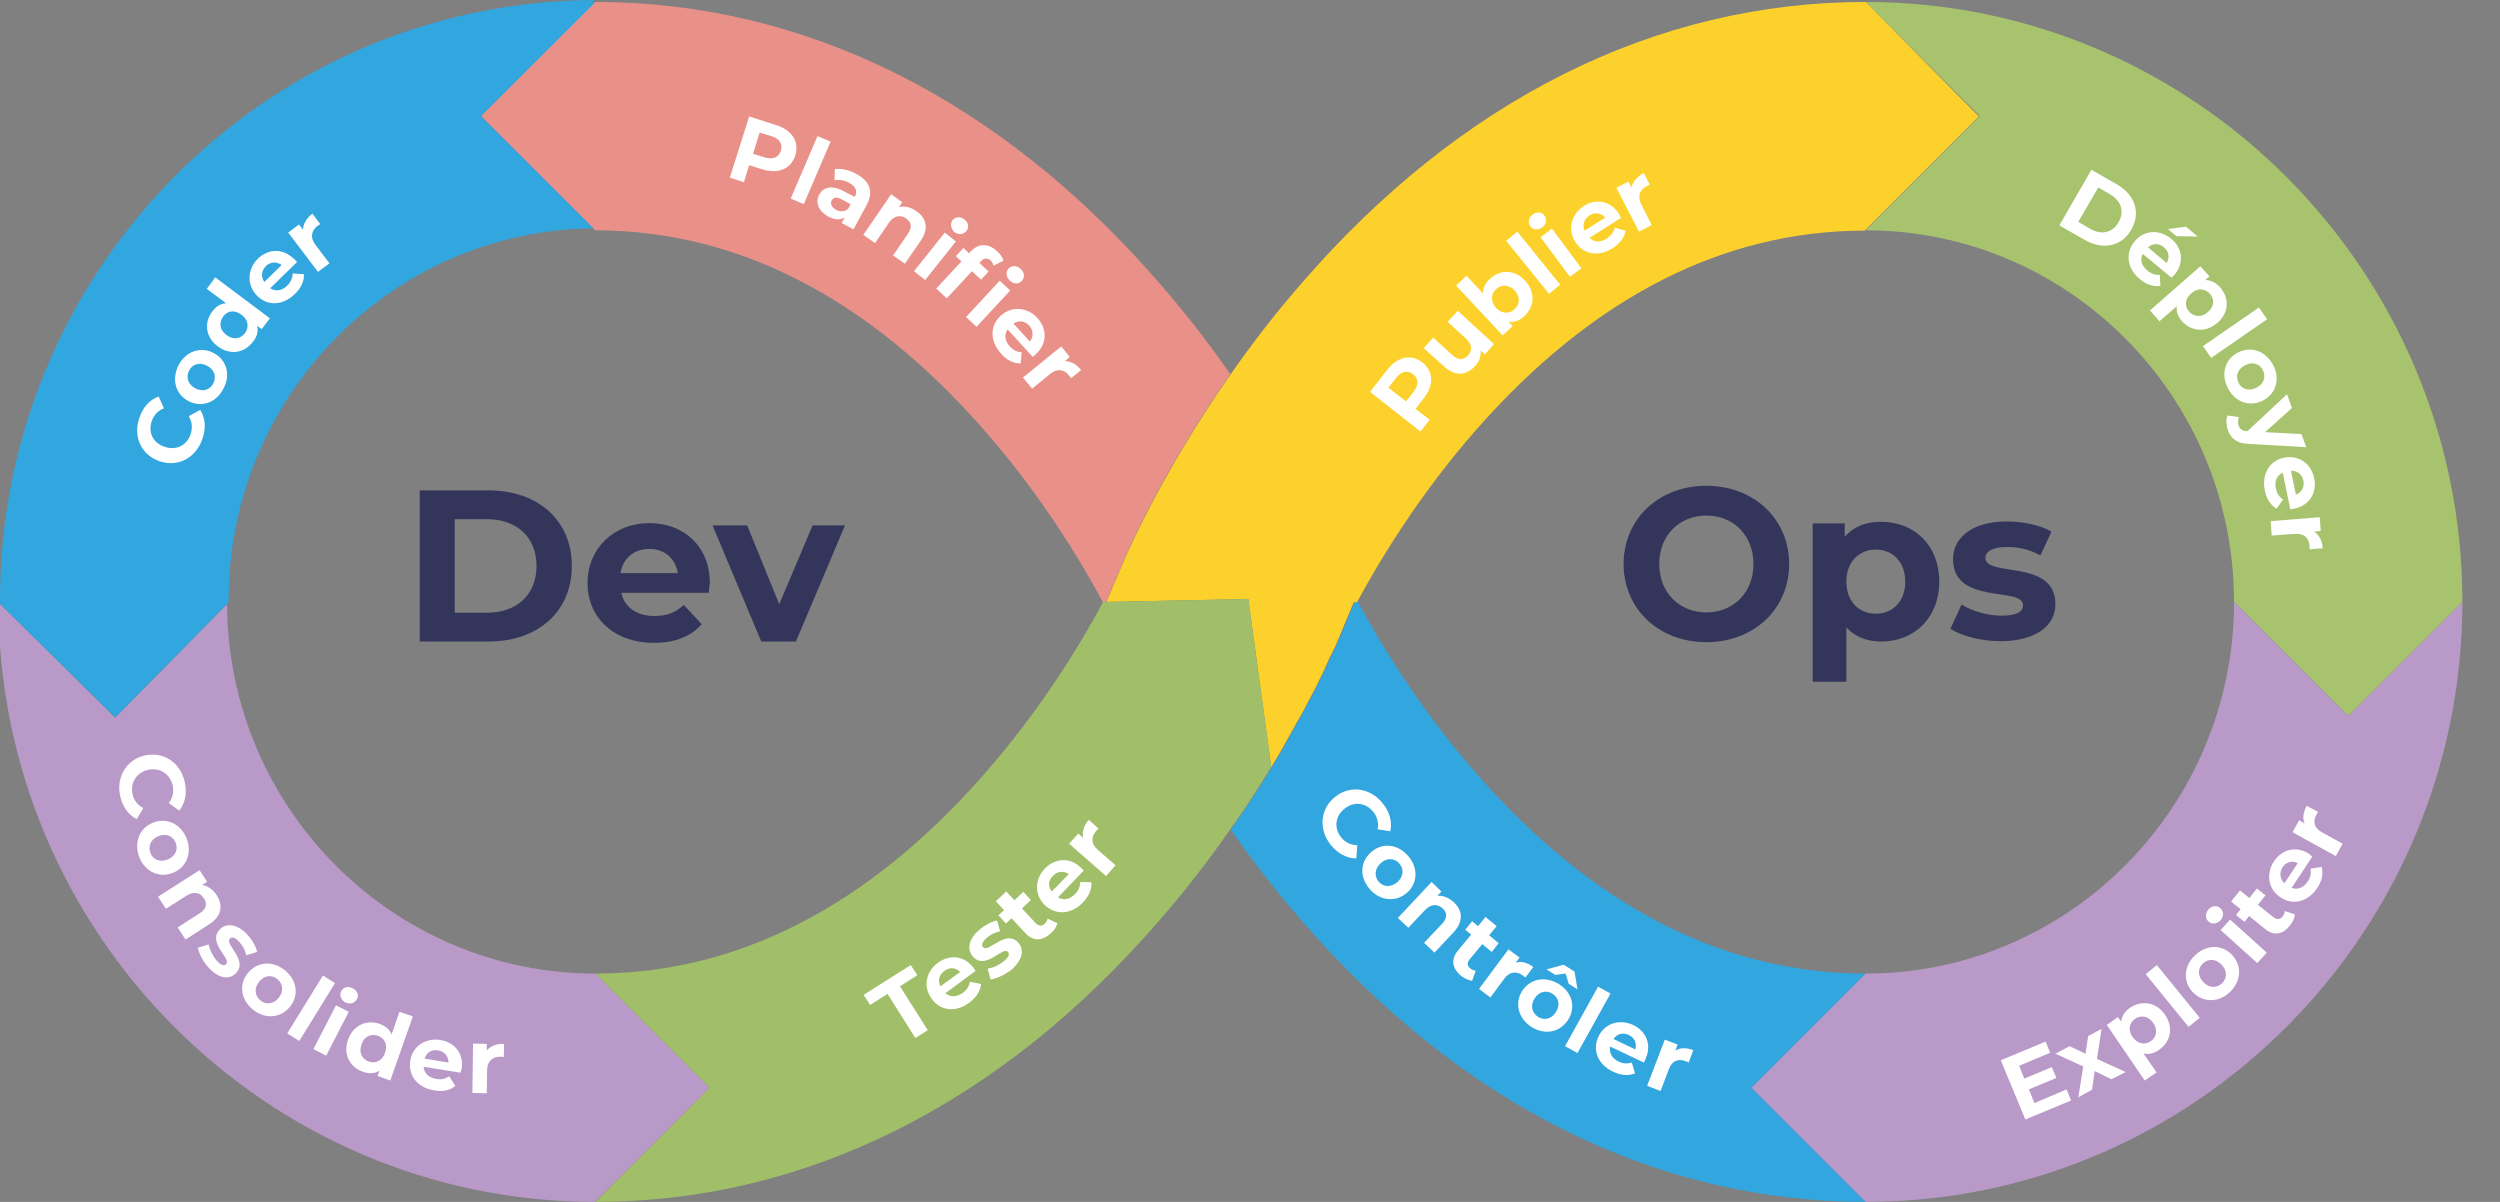 <?xml version="1.0" encoding="UTF-8"?>
<!-- Generator: Adobe Illustrator 28.2.0, SVG Export Plug-In . SVG Version: 6.00 Build 0)  -->
<svg xmlns="http://www.w3.org/2000/svg" xmlns:xlink="http://www.w3.org/1999/xlink" version="1.1" id="Calque_1" x="0px" y="0px" viewBox="0 0 764.2 367.4" style="enable-background:new 0 0 764.2 367.4;" xml:space="preserve">
<rect x="0" y="0" width="764.2" height="367.4" fill="#808080" stroke="none"/>
<style type="text/css">
	.st0{fill:#E99189;}
	.st1{fill:#32A6DF;}
	.st2{fill:#B899C8;}
	.st3{fill:#A8C36D;}
	.st4{fill:#FCD12C;}
	.st5{fill:#A0BF68;}
	.st6{fill:#FFFFFF;}
	.st7{fill:#33365A;}
</style>
<path class="st0" d="M182,0.6L182,0.6l-0.7,0.7L147,35.5l34.3,34.3l0.6,0.6v0c43.4,0,83.3,20.5,118.7,60.8  c17.4,19.8,29.6,39.9,36.5,52.8c0,0,0,0,0,0h1l0,0l0,0l5.8-13.6c0.6-1.3,11.1-26,32.2-56c-6.2-8.9-13.3-18.2-21.4-27.5  C305.9,30.4,246.1,0.6,182,0.6z"></path>
<path class="st1" d="M570.3,367.4l-34.9-34.9l34.9-34.9l0,0c-43.4,0-83.3-20.5-118.7-60.8C434.2,217,422,196.8,415.1,184  c0,0,0,0,0,0h-1l-4,9.6l-1.7,4c0,0,0,0,0,0c0,0.1-0.1,0.1-0.1,0.3c0,0,0,0.1-0.1,0.1c-0.1,0.2-0.2,0.3-0.3,0.6c0,0,0,0.1,0,0.1  c-0.1,0.2-0.2,0.5-0.4,0.8c0,0,0,0.1-0.1,0.1c-0.2,0.4-0.3,0.8-0.6,1.2c0,0,0,0,0,0c-0.2,0.5-0.4,1-0.7,1.5c0,0,0,0,0,0  c-0.3,0.5-0.5,1.1-0.8,1.8c0,0,0,0.1,0,0.1c-0.6,1.3-1.3,2.7-2.1,4.3c0,0,0,0.1,0,0.1c-0.8,1.6-1.7,3.3-2.7,5.2c0,0,0,0.1-0.1,0.1  c-1,1.9-2.1,3.9-3.2,6c0,0,0,0.1-0.1,0.1c-1.2,2.1-2.5,4.4-3.8,6.8c0,0,0,0.1,0,0.1c-0.7,1.2-1.4,2.4-2.1,3.6c0,0.1-0.1,0.1-0.1,0.2  c-1.5,2.6-3.2,5.3-5,8.1c-0.1,0.1-0.2,0.3-0.2,0.4c-0.9,1.4-1.8,2.8-2.8,4.3c-0.1,0.2-0.2,0.4-0.4,0.6c-0.9,1.4-1.9,2.9-2.9,4.4  c-0.1,0.2-0.2,0.3-0.4,0.5c-1,1.5-2.1,3.1-3.2,4.6c6.2,8.9,13.3,18.2,21.4,27.5C446.4,337.6,506.1,367.4,570.3,367.4L570.3,367.4z"></path>
<path class="st2" d="M216.9,332.5L182,297.6v0l0,0c-61.9,0-112.3-50.6-112.6-112.9l-34.2,34.7L0,184.6h0c0-0.2,0-0.4,0-0.6h-0.5  c0,101.1,81.8,183.4,182.4,183.4l0,0v0L216.9,332.5z"></path>
<path class="st1" d="M181.3,1.3l0-1.3C80.8,0.7-0.3,83.2,0,184c0,0.2,0,0.4,0,0.6h0l35.2,34.7l34.2-34.7l0.5-0.5l-0.5,0l-34.2,0.2  l34.2-0.2l0.5,0c-0.4-62.5,49.6-113.7,111.5-114.3L147,35.5L181.3,1.3z"></path>
<path class="st3" d="M752.7,184c0-101.1-81.8-183.4-182.4-183.4v0l34.9,34.9l-34.9,34.9v0c62.1,0,112.6,50.9,112.6,113.6h0l0,0  l34.9,34.9L752.7,184L752.7,184L752.7,184z"></path>
<path class="st4" d="M570.3,0.6L570.3,0.6c-64.2,0-123.9,29.8-172.7,86.3c-8.1,9.3-15.2,18.6-21.4,27.5c-21,30-31.6,54.7-32.2,56  l-5.8,13.6l43.4-0.9l0.1,0.9l6.9,50.5l0,0c0.8-1.3,1.5-2.5,2.2-3.7c0-0.1,0.1-0.1,0.1-0.2c0.7-1.2,1.4-2.4,2.1-3.6c0,0,0-0.1,0-0.1  c1.4-2.4,2.6-4.6,3.8-6.8c0,0,0-0.1,0.1-0.1c1.2-2.1,2.3-4.1,3.2-6c0,0,0-0.1,0.1-0.1c1-1.9,1.9-3.6,2.7-5.2c0,0,0-0.1,0-0.1  c0.8-1.6,1.5-3,2.1-4.3c0,0,0-0.1,0-0.1c0.3-0.6,0.6-1.2,0.8-1.8c0,0,0,0,0,0c0.3-0.5,0.5-1,0.7-1.5c0,0,0,0,0,0  c0.2-0.4,0.4-0.9,0.6-1.2c0,0,0-0.1,0.1-0.1c0.1-0.3,0.3-0.6,0.4-0.8c0,0,0-0.1,0-0.1c0.1-0.2,0.2-0.4,0.3-0.6c0,0,0-0.1,0.1-0.1  c0-0.1,0.1-0.2,0.1-0.3c0,0,0,0,0,0l1.7-4l4-9.6l0,0h1c6.9-12.8,19.1-33,36.5-52.8c35.4-40.3,75.4-60.8,118.7-60.8v0l34.9-34.9  L570.3,0.6z"></path>
<path class="st2" d="M717.8,218.9L682.9,184c0,62.6-50.5,113.6-112.6,113.6v0l0,0l-34.9,34.9l34.9,34.9l0,0v0  c100.6,0,182.4-82.3,182.4-183.4L717.8,218.9z"></path>
<path class="st5" d="M182,367.4l34.9-34.9L182,297.6l0,0c43.4,0,83.3-20.5,118.7-60.8c17.4-19.8,29.6-39.9,36.5-52.8h1l0,0l0,0  l43.4-0.9l0.1,0.9l6.9,50.5l0,0c-0.9,1.4-1.8,2.9-2.7,4.3c-0.1,0.1-0.2,0.3-0.2,0.4c-0.9,1.4-1.8,2.8-2.8,4.3  c-0.1,0.2-0.2,0.4-0.4,0.6c-0.9,1.4-1.9,2.9-2.9,4.4c-0.1,0.2-0.2,0.3-0.4,0.5c-1,1.5-2.1,3.1-3.2,4.6c-6.2,8.9-13.3,18.2-21.4,27.5  C305.9,337.6,246.1,367.4,182,367.4"></path>
<g>
	<path class="st6" d="M44.4,230.9c5.8-1.2,10.9,2.4,12.1,8.3c0.7,3.3,0.1,6.3-1.7,8.6l-3.2-2.3c1.2-1.6,1.6-3.4,1.2-5.3   c-0.8-3.6-3.8-5.6-7.4-4.9c-3.6,0.8-5.6,3.8-4.9,7.4c0.4,1.9,1.5,3.4,3.3,4.3l-2,3.4c-2.6-1.3-4.4-3.9-5.1-7.2   C35.5,237.5,38.7,232.1,44.4,230.9z"></path>
	<path class="st6" d="M46.7,251.5c4.2-1.7,8.5,0.3,10.3,4.7c1.8,4.4,0.1,8.9-4.1,10.6c-4.2,1.7-8.5-0.3-10.3-4.7   C40.9,257.7,42.5,253.2,46.7,251.5z M51.3,262.7c2.4-1,3.2-3.1,2.4-5.1c-0.8-2-2.9-3-5.3-2c-2.4,1-3.2,3.1-2.4,5.2   C46.8,262.8,48.9,263.7,51.3,262.7z"></path>
	<path class="st6" d="M64,282.5l-7.3,4.7l-2.4-3.7l6.7-4.3c2.1-1.3,2.4-2.9,1.4-4.5c-1.1-1.8-3-2.4-5.4-0.9l-6.3,4l-2.4-3.7   l12.7-8.1l2.3,3.5l-1.5,1c1.7,0.3,3.3,1.4,4.4,3.1C68.2,276.6,67.9,280,64,282.5z"></path>
	<path class="st6" d="M60.5,289.7l3.3-1c0.3,1.6,1.2,3.5,2.4,4.9c1.3,1.5,2.3,1.7,2.9,1.1c1.8-1.6-6.1-6.7-1.7-10.8   c2.1-1.9,5.4-1.3,8.3,1.9c1.4,1.5,2.6,3.6,2.9,5.2l-3.3,1c-0.4-1.7-1.2-3-2.1-4c-1.3-1.5-2.3-1.7-2.9-1.1c-1.9,1.7,6,6.8,1.6,10.8   c-2.1,1.9-5.3,1.3-8.3-2.1C62,293.8,60.8,291.4,60.5,289.7z"></path>
	<path class="st6" d="M75.8,297.4c2.9-3.5,7.6-3.8,11.3-0.8s4.4,7.7,1.5,11.2c-2.9,3.5-7.6,3.8-11.3,0.8   C73.6,305.6,72.9,300.9,75.8,297.4z M85.2,305c1.6-2,1.3-4.3-0.4-5.7c-1.7-1.4-4-1.2-5.6,0.8c-1.6,2-1.3,4.3,0.4,5.7   C81.3,307.2,83.6,307,85.2,305z"></path>
	<path class="st6" d="M98.7,298.2l3.7,2.3l-10.9,17.7l-3.7-2.3L98.7,298.2z"></path>
	<path class="st6" d="M102.7,307.3l3.9,2l-6.9,13.4l-3.9-2L102.7,307.3z M104.3,303c0.6-1.2,2.1-1.7,3.5-0.9c1.4,0.7,2,2.1,1.3,3.3   c-0.7,1.3-2.1,1.7-3.6,1C104.2,305.6,103.7,304.2,104.3,303z"></path>
	<path class="st6" d="M126.2,310.7l-6.9,19.6l-3.9-1.4l0.6-1.6c-1.5,0.9-3.2,1-5.1,0.3c-4-1.4-6.1-5.4-4.5-9.8   c1.6-4.5,5.7-6.2,9.7-4.8c1.7,0.6,3,1.7,3.6,3.2l2.4-6.9L126.2,310.7z M117.7,321.8c0.9-2.5-0.2-4.5-2.2-5.2   c-2.1-0.7-4.2,0.2-5,2.7c-0.9,2.5,0.2,4.5,2.3,5.2C114.7,325.2,116.9,324.3,117.7,321.8z"></path>
	<path class="st6" d="M140.8,327.9l-11.3-1.8c0.1,1.9,1.5,3.3,3.8,3.7c1.6,0.3,2.8,0,4-0.8l1.9,2.9c-1.6,1.4-3.8,1.9-6.5,1.4   c-5.1-0.8-8-4.6-7.3-9c0.7-4.5,4.6-7.1,9.2-6.4c4.4,0.7,7.3,4.2,6.5,9C141,327.1,140.8,327.5,140.8,327.9z M129.8,323.6l7.3,1.2   c0-1.9-1.2-3.4-3.2-3.7C132,320.7,130.4,321.7,129.8,323.6z"></path>
	<path class="st6" d="M154.1,319.1l-0.1,4c-0.4,0-0.6-0.1-1-0.1c-2.4,0-4,1.3-4.1,4.1l-0.1,7.1l-4.4-0.1l0.2-15.1l4.2,0.1l0,2   C149.9,319.8,151.7,319,154.1,319.1z"></path>
</g>
<g>
	<path class="st6" d="M271.3,303.8l-5.3,3.4l-2-3.1l14.4-9.1l2,3.1l-5.3,3.4l8.5,13.4l-3.8,2.4L271.3,303.8z"></path>
	<path class="st6" d="M298.2,296.8l-9.2,6.8c1.5,1.3,3.4,1.2,5.3-0.1c1.3-0.9,1.9-2,2.2-3.4l3.4,0.7c-0.2,2.1-1.4,4-3.6,5.7   c-4.2,3.1-8.9,2.5-11.5-1.2c-2.7-3.6-1.8-8.3,1.9-11c3.6-2.6,8.1-2.3,11,1.7C297.8,296.1,298,296.5,298.2,296.8z M287.5,301.5   l6-4.4c-1.4-1.4-3.3-1.5-4.8-0.3C287,298,286.6,299.8,287.5,301.5z"></path>
	<path class="st6" d="M302.8,299.4l-0.9-3.3c1.6-0.2,3.5-1.1,5-2.3c1.5-1.3,1.8-2.2,1.2-2.8c-1.6-1.9-6.9,5.9-10.8,1.3   c-1.8-2.2-1.2-5.4,2.2-8.2c1.6-1.3,3.7-2.5,5.3-2.7l0.9,3.3c-1.7,0.3-3,1.1-4,1.9c-1.5,1.3-1.8,2.3-1.2,2.9c1.7,2,7-5.8,10.9-1.2   c1.8,2.1,1.1,5.3-2.4,8.3C306.9,298.1,304.5,299.2,302.8,299.4z"></path>
	<path class="st6" d="M323.2,282.2c-0.2,1.1-1,2.2-2,3.1c-2.6,2.4-5.4,2.5-7.8-0.1l-4.2-4.5l-1.7,1.6l-2.3-2.5l1.7-1.6l-2.5-2.7   l3.2-3l2.5,2.7l2.7-2.6l2.3,2.5l-2.7,2.6l4.2,4.5c0.9,0.9,1.9,1,2.7,0.2c0.5-0.4,0.8-1,0.9-1.6L323.2,282.2z"></path>
	<path class="st6" d="M331.3,266.1l-7.9,8.2c1.6,1,3.6,0.7,5.2-1c1.1-1.1,1.6-2.3,1.6-3.7l3.4,0.1c0.2,2.1-0.7,4.2-2.6,6.2   c-3.6,3.7-8.3,3.9-11.6,0.8c-3.2-3.1-3.2-7.9,0-11.2c3.1-3.2,7.6-3.6,11.1-0.2C330.7,265.4,331,265.8,331.3,266.1z M321.5,272.5   l5.2-5.3c-1.6-1.1-3.5-0.9-4.8,0.5C320.4,269.1,320.3,270.9,321.5,272.5z"></path>
	<path class="st6" d="M332.8,250.6l3,2.7c-0.3,0.3-0.5,0.4-0.7,0.7c-1.6,1.8-1.7,3.9,0.5,5.8l5.4,4.7l-2.9,3.3l-11.3-9.9l2.8-3.1   l1.5,1.3C330.7,254.2,331.3,252.4,332.8,250.6z"></path>
</g>
<g>
	<path class="st6" d="M243.1,47.5c-1.3,4.2-5.3,5.8-10.3,4.2l-3.8-1.2l-1.6,5.2l-4.3-1.4l5.9-18.7l8.1,2.6   C242.1,39.7,244.4,43.3,243.1,47.5z M238.7,46.1c0.6-2.1-0.3-3.7-3-4.5l-3.5-1.1l-2,6.5l3.5,1.1C236.3,48.9,238,48.1,238.7,46.1z"></path>
	<path class="st6" d="M249.9,41.6l4,1.7l-8.2,19.1l-4-1.7L249.9,41.6z"></path>
	<path class="st6" d="M265,62.5l-4.1,7.6l-3.6-1.9l0.9-1.7c-1.4,0.8-3.1,0.7-5-0.3c-3.1-1.7-4-4.4-2.8-6.7c1.3-2.3,3.8-3.1,7.8-0.9   l3.1,1.6c0.9-1.7,0.4-3.1-1.7-4.3c-1.4-0.8-3.1-1.1-4.5-0.8l0.1-3.4c2-0.3,4.5,0.3,6.6,1.5C265.8,55.3,267.1,58.5,265,62.5z    M259.3,63.8l0.7-1.4l-2.6-1.4c-1.8-1-2.7-0.6-3.2,0.3c-0.5,1,0,2,1.3,2.8C256.8,64.8,258.2,64.8,259.3,63.8z"></path>
	<path class="st6" d="M281.5,73.5l-4.9,7.1l-3.6-2.5l4.5-6.6c1.4-2,1.1-3.6-0.5-4.7c-1.7-1.2-3.7-1-5.3,1.3l-4.2,6.2l-3.6-2.5   l8.5-12.4l3.4,2.4l-1,1.5c1.7-0.4,3.6,0,5.2,1.2C283,66.4,284.1,69.7,281.5,73.5z"></path>
	<path class="st6" d="M288.8,71.1l3.4,2.7l-9.4,11.8l-3.4-2.7L288.8,71.1z M291.2,67.3c0.9-1.1,2.4-1.2,3.6-0.2   c1.3,1,1.5,2.5,0.6,3.5c-0.9,1.1-2.4,1.3-3.7,0.3C290.6,69.8,290.4,68.3,291.2,67.3z"></path>
	<path class="st6" d="M299.8,79.9l-0.4,0.5l2.8,2.6l-2.3,2.5l-2.8-2.6l-7.7,8.3l-3.2-3l7.7-8.3l-1.7-1.6l2.3-2.5l1.7,1.6l0.5-0.5   c2.3-2.5,5.3-2.7,8.1-0.1c0.9,0.8,1.7,1.9,1.9,2.9l-3,1.5c-0.1-0.6-0.4-1.1-0.9-1.6C301.8,78.8,300.8,78.8,299.8,79.9z M305.6,85.8   l3.2,3l-10.3,11.1l-3.2-3L305.6,85.8z M308.3,82.1c0.9-1,2.5-1,3.7,0.1c1.2,1.1,1.3,2.6,0.4,3.6c-1,1.1-2.5,1.1-3.7,0   C307.5,84.6,307.4,83.1,308.3,82.1z"></path>
	<path class="st6" d="M315.7,109.1l-7.7-8.4c-1.1,1.6-0.9,3.5,0.7,5.2c1.1,1.2,2.2,1.7,3.6,1.8l-0.3,3.4c-2.1,0-4.2-0.9-6-3   c-3.5-3.9-3.4-8.6-0.1-11.6c3.3-3,8.1-2.7,11.2,0.7c3,3.3,3.1,7.8-0.5,11.1C316.3,108.6,315.9,108.9,315.7,109.1z M309.8,98.9   l5,5.5c1.2-1.5,1.1-3.4-0.2-4.9C313.3,98.1,311.4,97.8,309.8,98.9z"></path>
	<path class="st6" d="M330.5,113.1l-3.1,2.5c-0.2-0.3-0.4-0.5-0.6-0.8c-1.5-1.9-3.6-2.3-5.8-0.5l-5.5,4.5l-2.8-3.4l11.7-9.5l2.6,3.2   l-1.5,1.3C327.3,110.4,329,111.3,330.5,113.1z"></path>
</g>
<g>
	<path class="st6" d="M48.8,141c-5.6-1.9-8.2-7.5-6.2-13.3c1.1-3.2,3.1-5.5,5.9-6.5l1.6,3.6c-1.9,0.8-3.1,2.1-3.7,3.9   c-1.2,3.5,0.4,6.8,4,7.9c3.5,1.2,6.8-0.5,7.9-4c0.6-1.9,0.4-3.7-0.6-5.4l3.5-1.9c1.6,2.5,1.8,5.6,0.7,8.8   C59.9,140,54.4,142.9,48.8,141z"></path>
	<path class="st6" d="M57.6,122.6c-4-2.1-5.2-6.7-3-11c2.2-4.2,6.7-5.8,10.7-3.7c4,2.1,5.3,6.7,3,10.9   C66.1,123.1,61.6,124.7,57.6,122.6z M63.3,111.8c-2.3-1.2-4.5-0.5-5.5,1.5c-1,1.9-0.4,4.2,1.9,5.4c2.3,1.2,4.5,0.5,5.5-1.5   C66.2,115.2,65.6,113,63.3,111.8z"></path>
	<path class="st6" d="M65.8,84.8l16.7,12.5l-2.5,3.3l-1.4-1c0.4,1.7,0,3.3-1.3,4.9c-2.6,3.4-6.9,4.2-10.7,1.4   c-3.8-2.8-4.3-7.3-1.7-10.7c1.1-1.5,2.5-2.4,4.2-2.5l-5.9-4.4L65.8,84.8z M73.8,96.2c-2.1-1.6-4.4-1.2-5.6,0.6   c-1.3,1.8-1.1,4,1,5.6c2.1,1.6,4.4,1.2,5.7-0.6C76.2,100,75.9,97.7,73.8,96.2z"></path>
	<path class="st6" d="M90.8,80.1l-8.2,8c1.6,1.1,3.6,0.8,5.2-0.8c1.1-1.1,1.6-2.3,1.7-3.7l3.4,0.2c0.1,2.1-0.8,4.2-2.8,6.1   c-3.7,3.6-8.5,3.7-11.6,0.4c-3.1-3.2-2.9-8,0.3-11.2c3.2-3.1,7.7-3.3,11.1,0.1C90.3,79.4,90.6,79.8,90.8,80.1z M80.8,86.2l5.3-5.2   c-1.6-1.1-3.4-1-4.8,0.3C79.9,82.8,79.7,84.6,80.8,86.2z"></path>
	<path class="st6" d="M95.5,65.3l2.4,3.2c-0.3,0.2-0.5,0.3-0.8,0.5c-1.9,1.5-2.4,3.5-0.7,5.8l4.3,5.7l-3.5,2.6l-9.1-12l3.3-2.5   l1.2,1.6C92.7,68.4,93.7,66.7,95.5,65.3z"></path>
</g>
<g>
	<path class="st6" d="M639.3,51.9l7.7,4.4c5.6,3.2,7.5,8.7,4.5,13.9c-3,5.2-8.7,6.3-14.3,3.1l-7.7-4.4L639.3,51.9z M639,70   c3.4,1.9,6.8,1.2,8.6-2.1c1.9-3.3,0.8-6.5-2.6-8.5l-3.6-2.1l-6.1,10.5L639,70z"></path>
	<path class="st6" d="M663.8,84.9l-8.8-7.3c-0.9,1.7-0.4,3.6,1.4,5.1c1.2,1,2.4,1.4,3.8,1.3l0.2,3.4c-2.1,0.3-4.3-0.4-6.3-2.1   c-4-3.3-4.5-8-1.6-11.5c2.9-3.5,7.6-3.8,11.2-0.8c3.4,2.8,4.1,7.3,1,11C664.4,84.3,664,84.6,663.8,84.9z M656.6,75.6l5.7,4.8   c1-1.7,0.7-3.5-0.8-4.8C659.9,74.3,658.1,74.3,656.6,75.6z M665.3,72.2l-2.6-2.2l5.5-0.7l3.6,3L665.3,72.2z"></path>
	<path class="st6" d="M677.8,98.7c-3.6,3.1-8,2.6-10.8-0.5c-1.2-1.4-1.8-3-1.6-4.6l-5.3,4.6l-2.9-3.3l15.4-13.5l2.8,3.1l-1.3,1.1   c1.7,0,3.3,0.8,4.6,2.3C681.5,91.2,681.4,95.6,677.8,98.7z M674.9,95.4c2-1.7,2.1-4,0.6-5.6c-1.4-1.6-3.7-1.9-5.7-0.1   c-2,1.7-2.1,4-0.6,5.6C670.7,96.9,673,97.1,674.9,95.4z"></path>
	<path class="st6" d="M690.5,94l2.5,3.6l-17.1,11.8l-2.5-3.6L690.5,94z"></path>
	<path class="st6" d="M684,107.8c4-2.1,8.5-0.6,10.8,3.7c2.3,4.2,1,8.8-3,10.9c-4,2.1-8.5,0.6-10.7-3.6   C678.8,114.6,680,109.9,684,107.8z M689.8,118.5c2.3-1.2,2.9-3.4,1.9-5.4c-1-1.9-3.2-2.7-5.5-1.4c-2.3,1.2-2.9,3.4-1.9,5.4   C685.3,119,687.4,119.7,689.8,118.5z"></path>
	<path class="st6" d="M705,136.7l-17.4-1c-3.9-0.1-5.7-1.7-6.6-4.3c-0.5-1.5-0.6-3.2-0.1-4.4l3.5,0.5c-0.3,0.8-0.4,1.8-0.1,2.6   c0.4,1.1,1.1,1.6,2.6,1.7l0.1,0l12.1-11.3l1.5,4.2l-8.2,7.4l11.1,0.6L705,136.7z"></path>
	<path class="st6" d="M700.1,155.7l-2.3-11.2c-1.8,0.8-2.6,2.6-2.1,4.8c0.3,1.6,1,2.6,2.2,3.4l-2,2.8c-1.8-1.1-3.1-2.9-3.6-5.6   c-1-5.1,1.5-9.1,5.9-10c4.4-0.9,8.3,1.8,9.2,6.3c0.9,4.3-1.3,8.3-6.1,9.3C700.9,155.6,700.4,155.6,700.1,155.7z M700.3,143.9   l1.5,7.3c1.8-0.7,2.7-2.3,2.3-4.3C703.7,145,702.2,143.8,700.3,143.9z"></path>
	<path class="st6" d="M710,167.6l-4,0.3c0-0.4,0-0.6,0-1c-0.2-2.4-1.6-3.9-4.5-3.7l-7.1,0.5l-0.3-4.4l15-1.2l0.3,4.2l-2,0.2   C708.9,163.5,709.8,165.2,710,167.6z"></path>
</g>
<g>
	<path class="st6" d="M434.8,110.8c3.4,2.7,3.6,7,0.3,11.1l-2.4,3.1l4.3,3.3l-2.8,3.6l-15.4-12.1l5.2-6.7   C427.2,109,431.3,108.1,434.8,110.8z M432,114.4c-1.7-1.3-3.6-1-5.3,1.2l-2.3,2.9l5.4,4.2l2.3-2.9   C433.8,117.6,433.6,115.7,432,114.4z"></path>
	<path class="st6" d="M445.6,95l11.1,10.2l-2.8,3.1l-1.3-1.2c0.2,1.7-0.4,3.5-1.7,4.8c-2.6,2.8-5.9,3.3-9.4,0.2l-6.3-5.7l2.9-3.2   l5.8,5.3c1.9,1.7,3.4,1.6,4.8,0.2c1.4-1.5,1.4-3.4-0.7-5.3l-5.5-5L445.6,95z"></path>
	<path class="st6" d="M466.2,85.8c3.2,3.5,2.9,7.9-0.2,10.8c-1.5,1.4-3.1,2-4.8,1.8l1.2,1.3l-3.1,2.8l-14.2-15.2l3.2-3l5,5.4   c0-1.7,0.7-3.1,2.1-4.4C458.6,82.3,463,82.3,466.2,85.8z M463,88.8c-1.8-1.9-4.1-1.9-5.7-0.4c-1.6,1.5-1.7,3.8,0,5.7   c1.8,1.9,4.1,1.9,5.7,0.4C464.6,93,464.8,90.7,463,88.8z"></path>
	<path class="st6" d="M460.4,73.6l3.4-2.8L476.9,87l-3.4,2.8L460.4,73.6z"></path>
	<path class="st6" d="M467.8,69.2c-0.8-1.1-0.6-2.6,0.7-3.6c1.3-1,2.8-0.8,3.6,0.3c0.9,1.2,0.6,2.7-0.7,3.6   C470.1,70.5,468.6,70.3,467.8,69.2z M470.9,72.5l3.5-2.6l9,12.1l-3.5,2.6L470.9,72.5z"></path>
	<path class="st6" d="M495.5,66.6l-9.6,6.1c1.4,1.4,3.3,1.5,5.3,0.2c1.3-0.9,2.1-1.9,2.4-3.3l3.3,0.9c-0.3,2.1-1.7,3.9-4,5.4   c-4.4,2.8-9,1.8-11.4-2c-2.4-3.8-1.2-8.4,2.6-10.9c3.7-2.4,8.2-1.7,10.8,2.4C495.1,65.8,495.3,66.2,495.5,66.6z M484.4,70.5l6.3-4   c-1.3-1.4-3.1-1.7-4.8-0.7C484.2,67,483.6,68.7,484.4,70.5z"></path>
	<path class="st6" d="M502.5,52.9l1.8,3.6c-0.3,0.1-0.6,0.2-0.9,0.4c-2.1,1.1-3,3-1.7,5.6l3.2,6.3l-3.9,2l-6.9-13.4l3.7-1.9l0.9,1.8   C499.2,55.4,500.5,53.9,502.5,52.9z"></path>
</g>
<g>
	<path class="st6" d="M631.7,333l1.4,3.4l-14,5.8l-7.5-18.1l13.7-5.7l1.4,3.4l-9.5,4l1.6,3.9l8.4-3.5l1.4,3.3l-8.4,3.5l1.7,4.2   L631.7,333z"></path>
	<path class="st6" d="M645.4,329.9l-5.1-2.5l-0.8,5.7l-4.2,2.3l1.5-9.4l-8.5-3.9l4.3-2.3l4.9,2.3l0.8-5.4l4.1-2.2l-1.4,9.2l8.8,4   L645.4,329.9z"></path>
	<path class="st6" d="M661.8,310.2c2.7,3.9,1.7,8.3-1.8,10.7c-1.5,1.1-3.2,1.5-4.8,1.1l4,5.8l-3.6,2.5L644,313.3l3.4-2.4l1,1.4   c0.2-1.7,1.1-3.2,2.8-4.3C654.7,305.7,659.2,306.3,661.8,310.2z M658.2,312.7c-1.5-2.1-3.7-2.5-5.5-1.3c-1.8,1.2-2.3,3.5-0.8,5.6   c1.5,2.1,3.7,2.5,5.5,1.3C659.2,317.1,659.7,314.9,658.2,312.7z"></path>
	<path class="st6" d="M655.9,297.8l3.4-2.8l13.1,16.1l-3.4,2.8L655.9,297.8z"></path>
	<path class="st6" d="M670.3,303.3c-3.1-3.3-2.8-8,0.7-11.3s8.2-3.4,11.3-0.1c3.1,3.3,2.8,8-0.6,11.3S673.5,306.6,670.3,303.3z    M679.1,294.9c-1.8-1.9-4.1-1.9-5.7-0.4c-1.6,1.5-1.7,3.8,0.1,5.7c1.8,1.9,4.1,1.9,5.7,0.4C680.8,299.1,680.9,296.8,679.1,294.9z"></path>
	<path class="st6" d="M675.1,281.7c-1-0.9-1.1-2.4,0-3.7c1.1-1.2,2.6-1.3,3.6-0.4c1.1,1,1.1,2.5,0.1,3.7   C677.6,282.5,676.1,282.6,675.1,281.7z M678.8,284.3l2.9-3.2l11.2,10.1l-2.9,3.2L678.8,284.3z"></path>
	<path class="st6" d="M701.5,279.5c-0.1,1.1-0.6,2.3-1.5,3.4c-2.2,2.8-4.9,3.3-7.7,1l-4.8-3.9l-1.4,1.8l-2.6-2.1l1.4-1.8l-2.9-2.3   l2.7-3.4l2.9,2.3l2.3-2.9l2.6,2.1l-2.3,2.9l4.8,3.8c1,0.8,2,0.7,2.7-0.2c0.4-0.5,0.7-1.1,0.7-1.7L701.5,279.5z"></path>
	<path class="st6" d="M706.8,261.9l-6.3,9.5c1.8,0.7,3.6,0,4.9-1.9c0.9-1.3,1.1-2.5,0.9-4l3.4-0.5c0.5,2.1,0.1,4.3-1.4,6.5   c-2.9,4.3-7.5,5.3-11.2,2.8c-3.8-2.5-4.5-7.2-2-11c2.5-3.7,6.8-4.9,10.9-2.2C706.2,261.3,706.5,261.6,706.8,261.9z M698.3,270   l4.1-6.2c-1.8-0.8-3.6-0.3-4.7,1.3C696.7,266.8,696.9,268.7,698.3,270z"></path>
	<path class="st6" d="M705.1,246.3l3.5,1.9c-0.2,0.3-0.4,0.5-0.5,0.8c-1.2,2.1-0.8,4.1,1.8,5.5l6.2,3.4l-2.1,3.8l-13.2-7.3l2-3.7   l1.7,1C703.8,250.3,704,248.3,705.1,246.3z"></path>
</g>
<g>
	<path class="st6" d="M408.1,243.6c4.6-3.7,10.8-2.8,14.6,2c2.1,2.6,2.9,5.6,2.3,8.5l-3.9-0.6c0.4-2-0.1-3.8-1.3-5.3   c-2.3-2.9-5.9-3.3-8.8-1c-2.9,2.3-3.3,6-1,8.8c1.2,1.5,2.9,2.3,4.9,2.4l-0.3,4c-2.9,0-5.7-1.5-7.8-4.1   C403,253.5,403.5,247.3,408.1,243.6z"></path>
	<path class="st6" d="M419,260.6c3.3-3.1,8.1-2.7,11.3,0.9c3.2,3.5,3.2,8.3-0.1,11.3s-8.1,2.7-11.3-0.8   C415.6,268.4,415.6,263.7,419,260.6z M427.2,269.6c1.9-1.8,2-4,0.5-5.7c-1.5-1.6-3.8-1.8-5.7,0c-1.9,1.8-1.9,4.1-0.5,5.7   C423,271.2,425.2,271.3,427.2,269.6z"></path>
	<path class="st6" d="M444.4,284.9l-5.9,6.3l-3.2-3l5.5-5.8c1.7-1.8,1.6-3.4,0.2-4.7c-1.5-1.4-3.5-1.5-5.4,0.5l-5.1,5.4l-3.2-3   l10.3-11l3,2.9l-1.2,1.3c1.7-0.1,3.5,0.6,5,2C447,278.2,447.5,281.5,444.4,284.9z"></path>
	<path class="st6" d="M450,299.8c-1.1-0.1-2.3-0.7-3.4-1.5c-2.7-2.3-3.2-5-0.9-7.8l4-4.8l-1.8-1.5l2.1-2.6l1.8,1.5l2.3-2.8l3.4,2.8   l-2.3,2.8l2.9,2.4L456,291l-2.9-2.4l-3.9,4.7c-0.8,1-0.7,2,0.2,2.7c0.5,0.4,1.1,0.7,1.7,0.7L450,299.8z"></path>
	<path class="st6" d="M468.7,295.6l-2.4,3.2c-0.3-0.2-0.5-0.4-0.8-0.6c-1.9-1.4-4-1.3-5.7,1l-4.2,5.7l-3.5-2.6l9-12.1l3.4,2.5   l-1.2,1.6C464.9,293.7,466.8,294.2,468.7,295.6z"></path>
	<path class="st6" d="M479.3,311.8c-2.5,3.8-7.1,4.7-11.2,2.1c-4-2.6-5.2-7.2-2.8-11c2.5-3.8,7.1-4.6,11.2-2.1   C480.6,303.4,481.8,307.9,479.3,311.8z M475.6,309.4c1.4-2.2,0.9-4.4-1-5.6c-1.8-1.2-4.1-0.8-5.5,1.4c-1.4,2.2-0.8,4.4,1,5.6   C471.9,312,474.2,311.6,475.6,309.4z M475.4,298l-2.7-1.7l5.3-1.4l3.3,2.1l0.9,5.4l-2.7-1.7l-0.9-3.1L475.4,298z"></path>
	<path class="st6" d="M488.5,301.6l3.8,2.1l-10.1,18.2l-3.8-2.1L488.5,301.6z"></path>
	<path class="st6" d="M502.5,324.8l-10.3-4.9c-0.4,1.9,0.5,3.6,2.6,4.6c1.4,0.7,2.7,0.7,4,0.3l1,3.3c-2,0.8-4.2,0.7-6.7-0.5   c-4.7-2.2-6.4-6.6-4.5-10.7c1.9-4.1,6.4-5.5,10.6-3.6c4,1.9,5.8,6,3.8,10.4C502.9,324.1,502.7,324.5,502.5,324.8z M493.2,317.6   l6.7,3.2c0.5-1.9-0.2-3.6-2-4.4C496.1,315.5,494.3,316,493.2,317.6z"></path>
	<path class="st6" d="M517.6,321l-1.4,3.8c-0.3-0.2-0.6-0.3-0.9-0.4c-2.3-0.9-4.2-0.2-5.2,2.5l-2.5,6.6l-4.1-1.6l5.4-14.1l3.9,1.5   l-0.7,1.9C513.5,320.2,515.5,320.2,517.6,321z"></path>
</g>
<g>
	<path class="st7" d="M128.3,149.9h21c15.1,0,25.5,9.1,25.5,23.1c0,14-10.4,23.1-25.5,23.1h-21V149.9z M148.8,187.3   c9.2,0,15.2-5.5,15.2-14.3c0-8.8-6-14.3-15.2-14.3H139v28.6H148.8z"></path>
	<path class="st7" d="M216.7,181.2h-26.8c1,4.4,4.7,7.1,10.2,7.1c3.8,0,6.5-1.1,8.9-3.4l5.5,5.9c-3.3,3.8-8.2,5.7-14.6,5.7   c-12.3,0-20.3-7.7-20.3-18.3c0-10.6,8.1-18.3,18.9-18.3c10.4,0,18.5,7,18.5,18.4C216.8,179.2,216.7,180.3,216.7,181.2z    M189.7,175.2h17.5c-0.7-4.5-4.1-7.4-8.7-7.4C193.8,167.8,190.4,170.6,189.7,175.2z"></path>
	<path class="st7" d="M258.3,160.6l-15,35.5h-10.6l-14.9-35.5h10.6l9.8,24.1l10.2-24.1H258.3z"></path>
</g>
<g>
	<path class="st7" d="M496.3,172.4c0-13.7,10.7-23.9,25.3-23.9c14.5,0,25.3,10.1,25.3,23.9c0,13.8-10.8,23.9-25.3,23.9   C507,196.3,496.3,186.1,496.3,172.4z M536,172.4c0-8.8-6.2-14.8-14.4-14.8c-8.2,0-14.4,6-14.4,14.8c0,8.8,6.2,14.8,14.4,14.8   C529.8,187.2,536,181.2,536,172.4z"></path>
	<path class="st7" d="M592.8,177.8c0,11.1-7.7,18.3-17.7,18.3c-4.4,0-8-1.4-10.7-4.3v16.6h-10.3V160h9.8v4.1   c2.6-3.1,6.4-4.6,11.1-4.6C585.1,159.5,592.8,166.6,592.8,177.8z M582.4,177.8c0-6.1-3.9-9.8-9-9.8c-5.1,0-9,3.7-9,9.8   s3.9,9.8,9,9.8C578.5,187.6,582.4,183.9,582.4,177.8z"></path>
	<path class="st7" d="M596.2,192.2l3.4-7.4c3.2,2,8,3.4,12.3,3.4c4.7,0,6.5-1.3,6.5-3.2c0-5.8-21.4,0.1-21.4-14.1   c0-6.7,6.1-11.5,16.4-11.5c4.9,0,10.3,1.1,13.7,3.1l-3.4,7.3c-3.5-2-7-2.6-10.2-2.6c-4.6,0-6.6,1.5-6.6,3.3   c0,6.1,21.4,0.2,21.4,14.2c0,6.6-6.1,11.3-16.8,11.3C605.6,196,599.5,194.4,596.2,192.2z"></path>
</g>
</svg>
